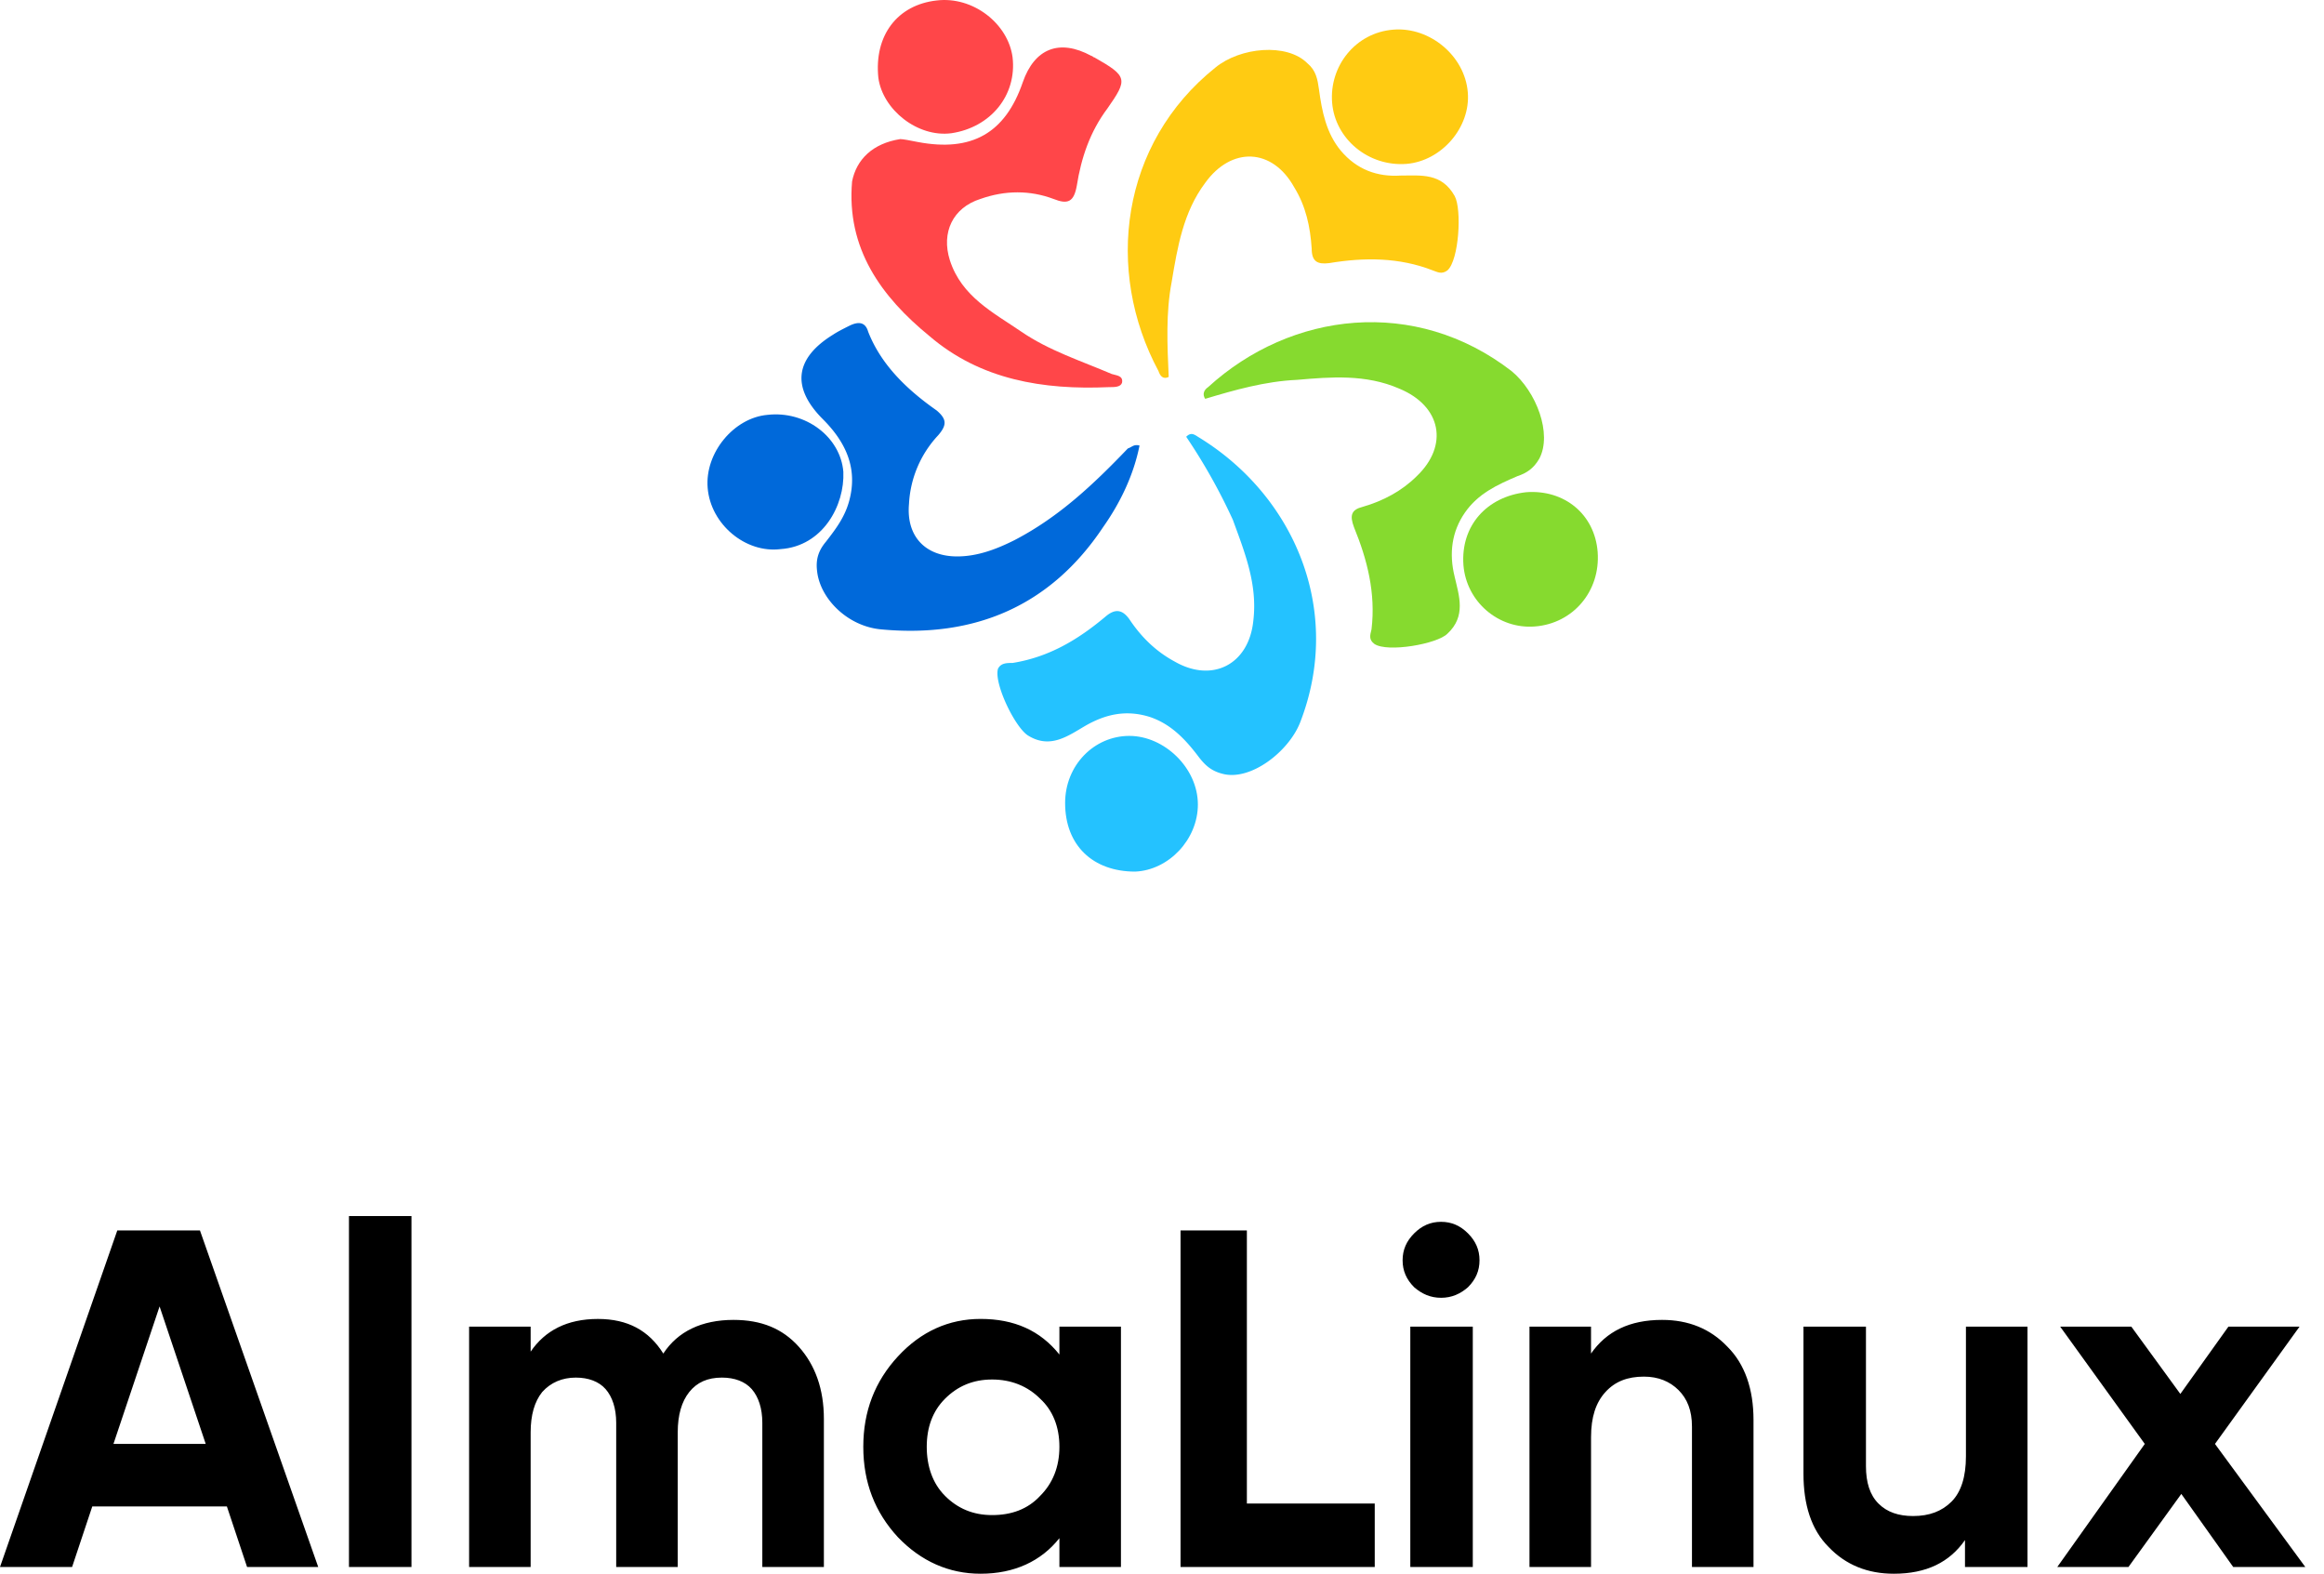 <svg width="96" height="65" fill="none" xmlns="http://www.w3.org/2000/svg"><path d="M63.043 20.33c1.567-.12 2.833.904 2.953 2.47.12 1.628-1.024 2.954-2.591 3.075-1.507.12-2.833-1.025-2.953-2.532-.121-1.627.964-2.832 2.591-3.013Z" fill="#86DA2F"/><path d="M43.998 33.167c0-1.567 1.205-2.772 2.652-2.772 1.446 0 2.832 1.326 2.832 2.833 0 1.446-1.205 2.712-2.591 2.772-1.748 0-2.893-1.085-2.893-2.833Z" fill="#24C2FF"/><path d="M48.277 15.569c-.241.12-.362-.06-.422-.242-2.23-4.158-1.567-9.402 2.35-12.536 1.025-.844 2.954-1.024 3.798-.18.361.3.422.662.482 1.084.12.904.301 1.808.904 2.532.663.783 1.507 1.085 2.47 1.024.845 0 1.688-.12 2.23.844.302.542.182 2.652-.3 3.074-.242.18-.422.06-.603 0-1.386-.543-2.833-.543-4.28-.302-.481.06-.723-.06-.723-.602-.06-.904-.24-1.748-.723-2.532-.904-1.627-2.591-1.687-3.676-.18-.904 1.205-1.145 2.651-1.386 4.098-.242 1.266-.181 2.592-.121 3.918 0 0-.06 0 0 0Z" fill="#FFCB12"/><path d="M49.784 16.473c-.12-.181-.06-.362.12-.483 3.436-3.134 8.559-3.736 12.536-.663 1.025.844 1.688 2.592 1.146 3.617-.242.422-.543.602-.904.723-.844.361-1.628.723-2.17 1.507-.543.783-.663 1.687-.422 2.652.18.783.482 1.627-.302 2.35-.421.422-2.47.784-3.013.422-.241-.18-.18-.362-.12-.603.18-1.507-.181-2.893-.724-4.219-.18-.482-.12-.723.362-.843.844-.242 1.627-.663 2.23-1.266 1.326-1.266 1.024-2.893-.723-3.616-1.387-.603-2.833-.482-4.22-.362-1.325.06-2.59.422-3.796.784Z" fill="#86DA2F"/><path d="M49 18.04c.181-.181.302-.121.483 0 3.977 2.41 6.027 7.172 4.218 11.813-.482 1.205-2.049 2.41-3.194 2.109-.482-.12-.723-.362-.964-.663-.543-.723-1.145-1.386-2.05-1.688-.964-.301-1.808-.12-2.651.362-.724.422-1.447.964-2.35.422-.543-.302-1.447-2.17-1.267-2.773.121-.24.362-.24.603-.24 1.507-.242 2.712-.965 3.857-1.93.362-.3.663-.3.965.121.482.724 1.085 1.326 1.868 1.748 1.567.904 3.074.12 3.255-1.687.18-1.507-.362-2.833-.844-4.159A23.917 23.917 0 0 0 49 18.04Z" fill="#24C2FF"/><path d="M47.072 18.401c-.241 1.206-.784 2.35-1.507 3.375-2.17 3.255-5.304 4.58-9.161 4.22-1.386-.121-2.531-1.266-2.652-2.412-.06-.482.06-.843.362-1.205.422-.542.783-1.025.964-1.688.362-1.325-.12-2.41-1.085-3.375-1.326-1.326-1.145-2.531.422-3.495.18-.12.422-.241.663-.362.362-.18.663-.18.784.241.542 1.386 1.627 2.41 2.832 3.255.422.361.422.602.06 1.024a4.476 4.476 0 0 0-1.205 2.833c-.12 1.326.663 2.17 1.989 2.17.844 0 1.627-.302 2.35-.663 1.869-.965 3.315-2.35 4.702-3.797.18-.06.24-.181.482-.12Z" fill="#0069DA"/><path d="M37.187 5.745c.12 0 .422.06.724.12 2.23.422 3.616-.362 4.339-2.471.482-1.386 1.507-1.808 2.833-1.085.06 0 .06.06.12.06 1.386.784 1.386.904.543 2.11-.724.964-1.085 2.049-1.266 3.194-.12.663-.362.784-.964.543-.965-.362-1.99-.362-3.014 0-1.145.361-1.627 1.386-1.266 2.53.483 1.508 1.809 2.17 2.954 2.954 1.145.784 2.47 1.206 3.736 1.748.181.06.483.06.422.362-.06.18-.301.18-.542.18-2.712.12-5.304-.301-7.413-2.11-1.99-1.626-3.436-3.615-3.195-6.388.181-.904.844-1.567 1.99-1.747Z" fill="#FF4649"/><path d="M32.245 22.68c-1.446.181-2.893-1.024-3.013-2.531-.12-1.447 1.085-2.893 2.47-3.014 1.568-.18 3.014.905 3.135 2.351.06 1.386-.844 3.074-2.592 3.194Z" fill="#0069DA"/><path d="M57.559 1.224c1.506-.12 2.953 1.085 3.073 2.592.12 1.446-1.085 2.833-2.531 2.953-1.567.12-2.953-1.024-3.074-2.531-.12-1.507.965-2.893 2.532-3.014Z" fill="#FFCB12"/><path d="M41.828 2.37c.18 1.566-.904 2.892-2.531 3.133-1.386.181-2.833-.964-3.014-2.29-.18-1.748.784-3.013 2.411-3.194 1.507-.181 2.953.964 3.134 2.35Z" fill="#FF4649"/><path d="m10.206 64.722-.834-2.502h-5.56l-.834 2.502H0l4.845-13.9H8.26l4.885 13.9h-2.94Zm-5.52-5.083h3.812L6.592 53.96 4.686 59.64ZM14.415 64.722V50.227h2.582v14.495h-2.582ZM30.3 54.516c1.152 0 2.025.358 2.7 1.112.675.755 1.033 1.747 1.033 2.978v6.116H31.49v-5.957c0-.595-.159-1.072-.436-1.39-.279-.317-.715-.476-1.232-.476-.595 0-1.032.198-1.35.596-.317.397-.476.953-.476 1.667v5.56h-2.542v-5.957c0-.595-.159-1.072-.437-1.39-.278-.317-.715-.476-1.23-.476-.557 0-1.033.198-1.39.596-.318.397-.477.953-.477 1.667v5.56h-2.542v-9.928h2.542v1.033c.596-.874 1.509-1.35 2.78-1.35 1.23 0 2.104.476 2.7 1.429.596-.913 1.588-1.39 2.899-1.39ZM43.762 54.794h2.542v9.928h-2.542v-1.191c-.754.953-1.866 1.469-3.256 1.469-1.31 0-2.462-.516-3.415-1.509-.953-1.032-1.43-2.264-1.43-3.733 0-1.47.477-2.7 1.43-3.733.953-1.032 2.104-1.549 3.415-1.549 1.39 0 2.462.477 3.256 1.47v-1.152Zm-4.725 6.99c.516.516 1.151.794 1.945.794.795 0 1.47-.239 1.986-.795.516-.516.794-1.191.794-2.025 0-.834-.278-1.509-.794-1.986-.516-.516-1.191-.794-1.986-.794-.794 0-1.43.278-1.945.794-.517.517-.755 1.192-.755 1.986s.238 1.51.755 2.025ZM51.506 62.101h5.282v2.621h-8.022v-13.9h2.74v11.279ZM59.528 53.603c-.437 0-.794-.16-1.112-.437-.318-.318-.477-.675-.477-1.112 0-.437.16-.794.477-1.112.318-.318.675-.477 1.112-.477.437 0 .794.16 1.112.477.317.318.476.675.476 1.112 0 .437-.159.794-.476 1.112-.318.278-.675.437-1.112.437Zm-1.271 11.119v-9.928h2.581v9.928h-2.581ZM68.661 54.516c1.073 0 1.986.358 2.7 1.112.716.715 1.073 1.747 1.073 3.018v6.076h-2.542v-5.798c0-.675-.198-1.151-.555-1.509-.358-.357-.835-.556-1.43-.556-.675 0-1.191.199-1.589.636-.397.436-.595 1.032-.595 1.866v5.361H63.18v-9.928h2.542v1.112c.635-.913 1.588-1.39 2.938-1.39ZM81.17 54.794h2.582v9.928H81.17V63.61c-.636.913-1.589 1.39-2.94 1.39-1.071 0-1.985-.357-2.7-1.112-.714-.715-1.032-1.747-1.032-3.018v-6.076h2.581v5.758c0 .675.16 1.192.517 1.55.357.357.833.515 1.43.515.674 0 1.19-.198 1.588-.595.397-.398.595-1.033.595-1.867v-5.36h-.04ZM95.228 64.722H92.25l-2.144-3.018-2.184 3.018h-2.94l3.615-5.083-3.495-4.845h2.939l2.025 2.78 1.986-2.78h2.938l-3.494 4.845 3.732 5.083Z" fill="#000"/></svg>